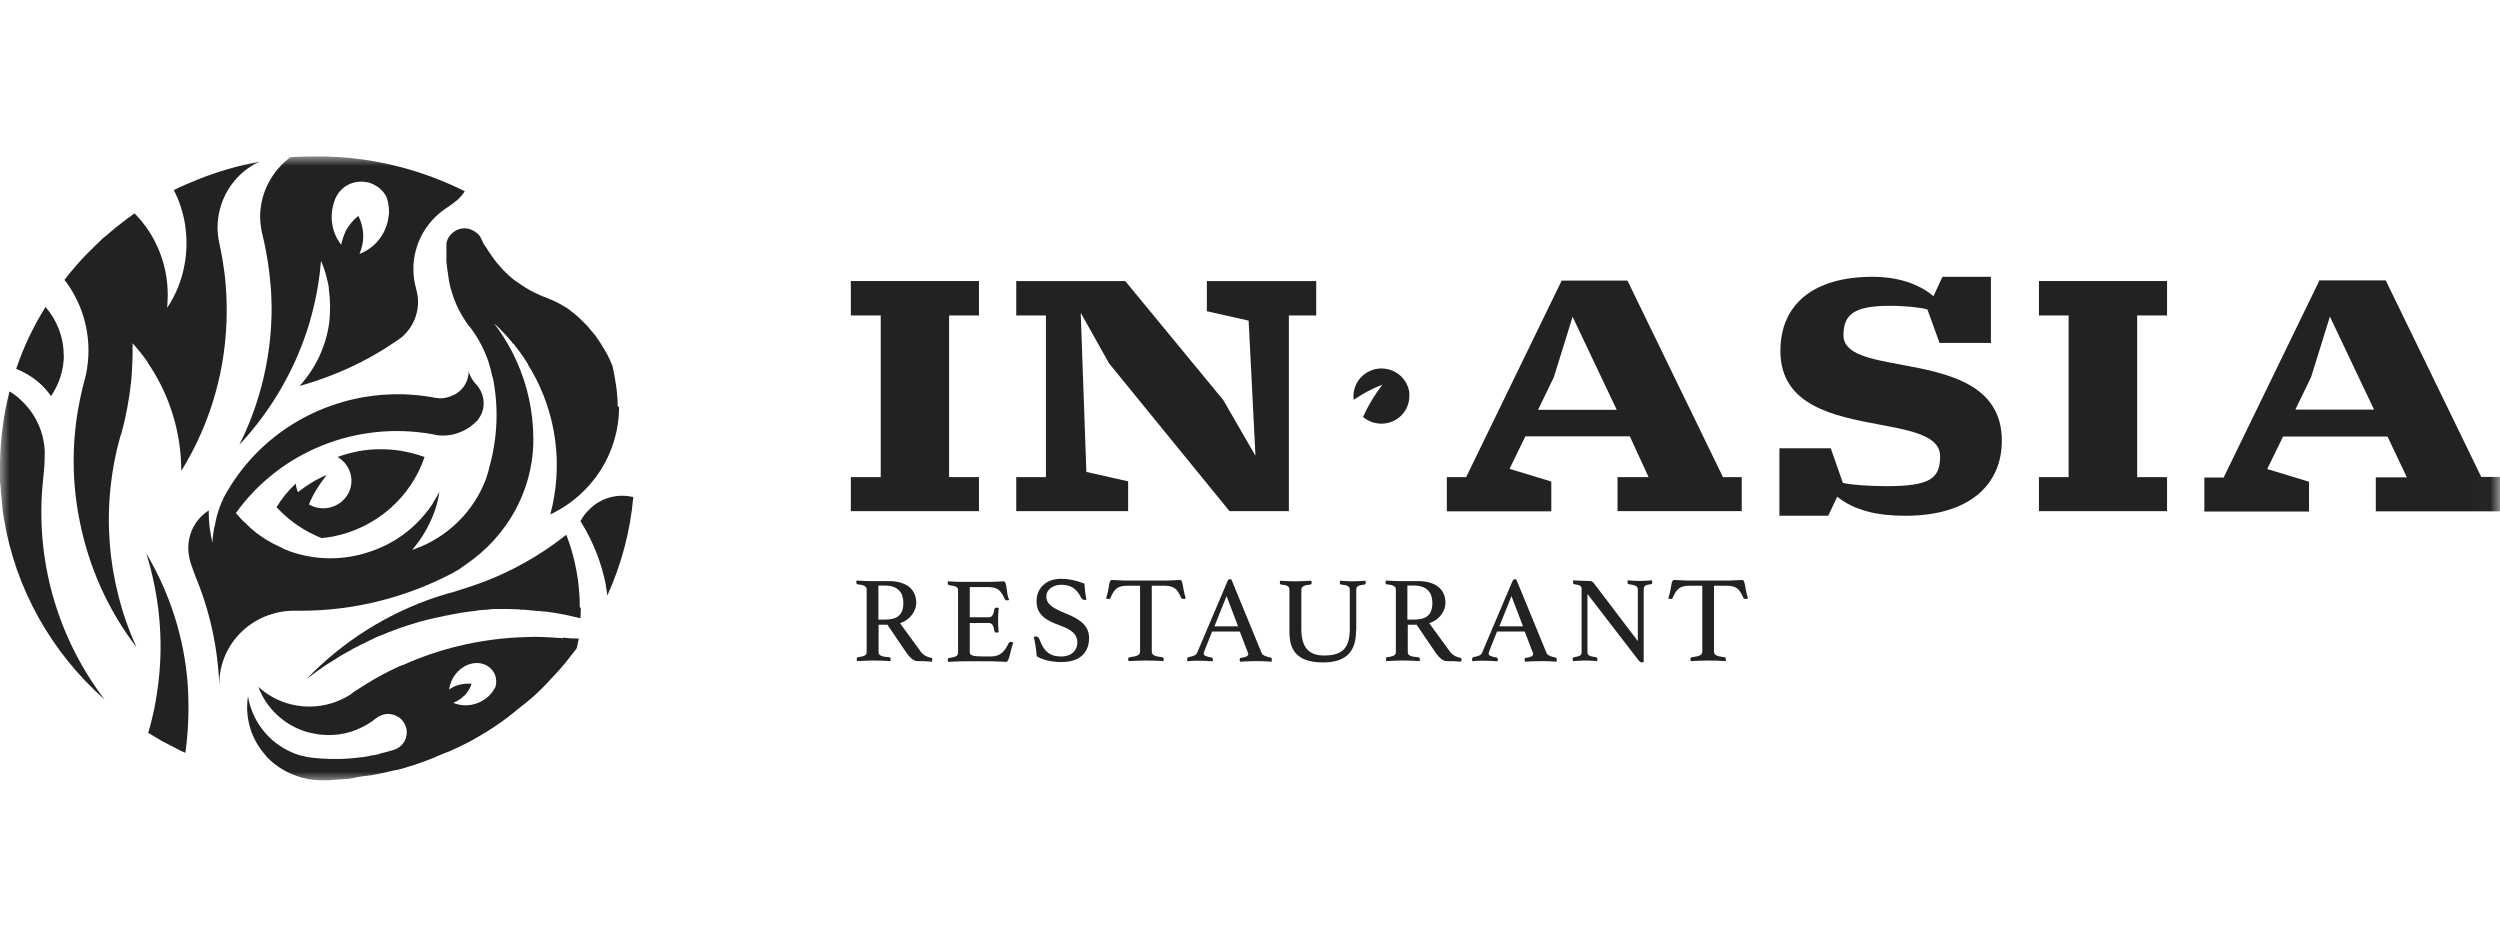 <svg width="128" height="48" viewBox="0 0 128 48" fill="none" xmlns="http://www.w3.org/2000/svg">
<g clip-path="url(#clip0_1636_670)">
<mask id="mask0_1636_670" style="mask-type:luminance" maskUnits="userSpaceOnUse" x="0" y="8" width="128" height="32">
<path d="M127.98 8H0V40H127.98V8Z" fill="white"/>
</mask>
<g mask="url(#mask0_1636_670)">
<path d="M45.453 31.988H44.983V33.385C44.983 33.572 45.153 33.621 45.523 33.651C45.572 33.651 45.602 33.7 45.602 33.749C45.602 33.779 45.602 33.828 45.583 33.848C45.343 33.828 44.993 33.818 44.673 33.818C44.453 33.818 44.133 33.838 43.883 33.848C43.883 33.818 43.863 33.769 43.863 33.749C43.863 33.681 43.893 33.651 43.933 33.651C44.253 33.602 44.373 33.553 44.373 33.385V30.186C44.373 30.039 44.273 29.95 43.913 29.921C43.863 29.921 43.843 29.871 43.843 29.822C43.843 29.793 43.843 29.753 43.863 29.724C44.113 29.743 44.403 29.753 44.653 29.753H45.513C46.422 29.753 46.912 30.186 46.912 30.865C46.912 31.23 46.662 31.712 46.082 31.909L47.142 33.366C47.312 33.582 47.512 33.651 47.682 33.681C47.712 33.681 47.732 33.71 47.732 33.759C47.732 33.789 47.732 33.838 47.712 33.877C47.522 33.858 47.202 33.848 46.972 33.848C46.782 33.848 46.602 33.681 46.432 33.454L45.443 31.997L45.453 31.988ZM45.322 31.722C45.913 31.722 46.252 31.505 46.252 30.875C46.252 30.363 46.002 29.98 45.292 29.98H44.973V31.722H45.322Z" fill="#222222"/>
<path d="M49.652 29.989V31.603H50.642C50.812 31.603 50.882 31.416 50.912 31.19C50.932 31.141 50.962 31.111 51.032 31.111C51.062 31.111 51.112 31.131 51.132 31.131C51.112 31.318 51.102 31.584 51.102 31.761C51.102 31.909 51.102 32.105 51.132 32.371C51.102 32.371 51.062 32.391 51.032 32.391C50.962 32.391 50.932 32.371 50.912 32.312C50.882 32.076 50.812 31.899 50.642 31.899H49.652V33.395C49.652 33.582 49.872 33.611 50.392 33.611H50.742C51.252 33.611 51.452 33.316 51.652 32.913C51.672 32.883 51.702 32.863 51.752 32.863C51.802 32.863 51.852 32.893 51.882 32.913C51.732 33.227 51.692 33.887 51.512 33.887C51.382 33.887 50.952 33.857 50.732 33.857H49.332C49.082 33.857 48.792 33.877 48.542 33.887C48.542 33.857 48.523 33.808 48.523 33.788C48.523 33.72 48.553 33.69 48.592 33.69C48.912 33.641 49.052 33.592 49.052 33.424V30.225C49.052 30.058 48.952 30.009 48.592 29.96C48.542 29.94 48.523 29.91 48.523 29.861C48.523 29.832 48.523 29.792 48.542 29.763C48.912 29.792 49.132 29.792 49.332 29.792H50.592C50.982 29.792 51.282 29.763 51.372 29.763C51.592 29.763 51.492 30.393 51.672 30.708C51.642 30.737 51.602 30.737 51.552 30.737C51.502 30.737 51.472 30.718 51.452 30.688C51.252 30.255 51.112 30.058 50.592 30.058H49.632V30.009L49.652 29.989Z" fill="#222222"/>
<path d="M55.551 30.718C55.451 30.718 55.401 30.668 55.361 30.619C55.141 30.157 54.851 29.94 54.331 29.94C53.931 29.94 53.572 30.176 53.572 30.54C53.572 30.934 53.922 31.151 54.561 31.407C55.371 31.721 55.761 32.086 55.761 32.666C55.761 33.346 55.361 33.897 54.341 33.897C53.822 33.897 53.362 33.779 53.082 33.602C53.052 33.257 53.002 32.922 52.932 32.607C52.962 32.588 53.002 32.588 53.032 32.588C53.132 32.588 53.182 32.637 53.222 32.735C53.442 33.336 53.731 33.611 54.331 33.611C54.891 33.611 55.161 33.277 55.161 32.893C55.161 32.46 54.841 32.233 54.281 32.027C53.541 31.761 53.072 31.475 53.072 30.767C53.072 30.137 53.541 29.635 54.321 29.635C54.721 29.635 55.061 29.704 55.521 29.881C55.541 30.127 55.571 30.442 55.621 30.698C55.621 30.718 55.591 30.718 55.551 30.718Z" fill="#222222"/>
<path d="M58.971 29.99V33.356C58.971 33.543 59.12 33.602 59.51 33.651C59.54 33.651 59.58 33.681 59.58 33.75C59.58 33.779 59.58 33.828 59.56 33.848C59.29 33.828 58.971 33.819 58.67 33.819C58.371 33.819 58.051 33.838 57.781 33.848C57.781 33.819 57.761 33.769 57.761 33.75C57.761 33.7 57.791 33.651 57.831 33.651C58.201 33.602 58.371 33.553 58.371 33.356V29.99H57.711C57.191 29.99 57.041 30.186 56.851 30.62C56.831 30.669 56.781 30.669 56.751 30.669C56.701 30.669 56.651 30.649 56.631 30.639C56.821 30.039 56.761 29.694 56.931 29.694C57.061 29.694 57.391 29.724 57.601 29.724H59.74C59.96 29.724 60.28 29.694 60.41 29.694C60.58 29.694 60.53 30.058 60.71 30.639C60.68 30.659 60.63 30.669 60.58 30.669C60.55 30.669 60.5 30.649 60.48 30.62C60.29 30.186 60.14 29.99 59.62 29.99H58.961H58.971Z" fill="#222222"/>
<path d="M63.49 32.333H62.06L61.66 33.346C61.64 33.396 61.63 33.445 61.63 33.474C61.63 33.553 61.75 33.622 62.02 33.661C62.07 33.661 62.1 33.711 62.1 33.76C62.1 33.789 62.1 33.829 62.08 33.858C61.84 33.839 61.57 33.829 61.34 33.829C61.17 33.829 60.99 33.829 60.8 33.858C60.8 33.829 60.78 33.779 60.78 33.76C60.78 33.711 60.8 33.661 60.86 33.642C61.13 33.593 61.25 33.543 61.3 33.406L62.85 29.754C62.88 29.675 62.93 29.655 62.97 29.655C63.01 29.655 63.02 29.655 63.05 29.675L64.6 33.445C64.65 33.563 64.87 33.632 65.04 33.661C65.09 33.681 65.12 33.691 65.12 33.779C65.12 33.809 65.12 33.848 65.1 33.878C64.83 33.858 64.56 33.848 64.32 33.848C64.08 33.848 63.73 33.868 63.49 33.878C63.49 33.848 63.47 33.799 63.47 33.779C63.47 33.701 63.5 33.681 63.54 33.681C63.76 33.652 63.91 33.602 63.91 33.484C63.91 33.465 63.91 33.435 63.88 33.386L63.48 32.342L63.49 32.333ZM63.39 32.067L62.8 30.521L62.18 32.067H63.39Z" fill="#222222"/>
<path d="M69.429 32.303C69.429 33.247 69.029 33.917 67.739 33.917C66.269 33.917 66.019 33.139 66.019 32.342V30.196C66.019 30.029 65.919 29.96 65.599 29.93C65.549 29.93 65.529 29.881 65.529 29.832C65.529 29.802 65.529 29.763 65.549 29.733C65.799 29.753 66.089 29.763 66.329 29.763C66.549 29.763 66.889 29.743 67.139 29.733C67.139 29.763 67.159 29.812 67.159 29.832C67.159 29.881 67.139 29.93 67.089 29.93C66.769 29.96 66.629 30.029 66.629 30.196V32.204C66.629 33.07 66.949 33.562 67.789 33.562C68.749 33.562 69.109 33.169 69.109 32.184V30.196C69.109 30.029 69.009 29.96 68.669 29.93C68.619 29.93 68.599 29.881 68.599 29.832C68.599 29.802 68.599 29.763 68.619 29.733C68.859 29.753 69.129 29.763 69.289 29.763C69.489 29.763 69.709 29.743 69.909 29.733C69.909 29.763 69.929 29.812 69.929 29.832C69.929 29.881 69.899 29.93 69.859 29.93C69.539 29.96 69.439 30.029 69.439 30.196V32.303H69.419H69.429Z" fill="#222222"/>
<path d="M72.548 31.988H72.078V33.385C72.078 33.572 72.248 33.621 72.618 33.651C72.668 33.651 72.698 33.7 72.698 33.749C72.698 33.779 72.698 33.828 72.678 33.848C72.438 33.828 72.088 33.818 71.768 33.818C71.548 33.818 71.228 33.838 70.978 33.848C70.978 33.818 70.959 33.769 70.959 33.749C70.959 33.681 70.989 33.651 71.028 33.651C71.348 33.602 71.468 33.553 71.468 33.385V30.186C71.468 30.039 71.368 29.95 71.008 29.921C70.959 29.921 70.939 29.871 70.939 29.822C70.939 29.793 70.939 29.753 70.959 29.724C71.208 29.743 71.498 29.753 71.748 29.753H72.608C73.518 29.753 74.008 30.186 74.008 30.865C74.008 31.23 73.758 31.712 73.178 31.909L74.238 33.366C74.408 33.582 74.608 33.651 74.778 33.681C74.808 33.681 74.828 33.71 74.828 33.759C74.828 33.789 74.828 33.838 74.808 33.877C74.618 33.858 74.298 33.848 74.068 33.848C73.878 33.848 73.698 33.681 73.528 33.454L72.538 31.997L72.548 31.988ZM72.408 31.722C72.998 31.722 73.338 31.505 73.338 30.875C73.338 30.363 73.088 29.98 72.378 29.98H72.058V31.722H72.408Z" fill="#222222"/>
<path d="M78.078 32.333H76.648L76.248 33.346C76.228 33.396 76.218 33.445 76.218 33.474C76.218 33.553 76.338 33.622 76.608 33.661C76.658 33.661 76.688 33.711 76.688 33.76C76.688 33.789 76.688 33.829 76.668 33.858C76.428 33.839 76.158 33.829 75.928 33.829C75.758 33.829 75.578 33.829 75.388 33.858C75.388 33.829 75.368 33.779 75.368 33.76C75.368 33.711 75.388 33.661 75.448 33.642C75.718 33.593 75.838 33.543 75.888 33.406L77.438 29.754C77.468 29.675 77.518 29.655 77.558 29.655C77.598 29.655 77.608 29.655 77.638 29.675L79.188 33.445C79.238 33.563 79.457 33.632 79.627 33.661C79.677 33.681 79.707 33.691 79.707 33.779C79.707 33.809 79.707 33.848 79.688 33.878C79.418 33.858 79.148 33.848 78.908 33.848C78.668 33.848 78.318 33.868 78.078 33.878C78.078 33.848 78.058 33.799 78.058 33.779C78.058 33.701 78.088 33.681 78.128 33.681C78.348 33.652 78.498 33.602 78.498 33.484C78.498 33.465 78.498 33.435 78.468 33.386L78.068 32.342L78.078 32.333ZM77.978 32.067L77.388 30.521L76.768 32.067H77.978Z" fill="#222222"/>
<path d="M83.857 32.834V30.196C83.857 30.009 83.727 29.96 83.397 29.911C83.347 29.911 83.327 29.861 83.327 29.812C83.327 29.783 83.327 29.743 83.347 29.714C83.567 29.734 83.807 29.743 83.987 29.743C84.167 29.743 84.387 29.724 84.577 29.714C84.577 29.743 84.597 29.793 84.597 29.812C84.597 29.881 84.577 29.911 84.527 29.911C84.237 29.94 84.157 30.009 84.157 30.177V33.897C84.157 33.897 84.087 33.917 84.057 33.917C84.007 33.917 83.957 33.887 83.887 33.799L81.278 30.413V33.385C81.278 33.553 81.377 33.602 81.717 33.651C81.747 33.651 81.787 33.681 81.787 33.749C81.787 33.779 81.787 33.819 81.767 33.848C81.547 33.828 81.328 33.819 81.147 33.819C80.978 33.819 80.728 33.838 80.538 33.848C80.538 33.819 80.518 33.769 80.518 33.749C80.518 33.681 80.548 33.651 80.588 33.651C80.888 33.602 80.978 33.553 80.978 33.385V30.147C80.978 30.019 80.907 29.95 80.608 29.911C80.558 29.911 80.538 29.861 80.538 29.812C80.538 29.783 80.558 29.714 80.558 29.714C80.558 29.714 80.978 29.743 81.228 29.743C81.477 29.743 81.517 29.763 81.577 29.822L83.857 32.824V32.834Z" fill="#222222"/>
<path d="M87.757 29.99V33.356C87.757 33.543 87.907 33.602 88.296 33.651C88.326 33.651 88.367 33.681 88.367 33.75C88.367 33.779 88.367 33.828 88.347 33.848C88.077 33.828 87.757 33.819 87.457 33.819C87.157 33.819 86.837 33.838 86.567 33.848C86.567 33.819 86.547 33.769 86.547 33.75C86.547 33.7 86.577 33.651 86.617 33.651C86.987 33.602 87.157 33.553 87.157 33.356V29.99H86.497C85.977 29.99 85.827 30.186 85.637 30.62C85.617 30.669 85.567 30.669 85.537 30.669C85.487 30.669 85.437 30.649 85.417 30.639C85.607 30.039 85.547 29.694 85.717 29.694C85.847 29.694 86.177 29.724 86.387 29.724H88.526C88.746 29.724 89.066 29.694 89.196 29.694C89.366 29.694 89.316 30.058 89.496 30.639C89.466 30.659 89.416 30.669 89.366 30.669C89.336 30.669 89.286 30.649 89.266 30.62C89.076 30.186 88.926 29.99 88.406 29.99H87.747H87.757Z" fill="#222222"/>
<path d="M43.563 26.171V24.429H45.093V16.151H43.563V14.389H50.123V16.151H48.593V24.429H50.123V26.171H43.563Z" fill="#222222"/>
<path d="M52.032 26.171V24.429H53.552V16.151H52.032V14.389H57.611L62.631 20.482L64.28 23.336L63.93 16.416L61.791 15.934V14.389H67.39V16.151H65.99V26.171H62.95L56.782 18.602L55.332 16.013L55.622 24.163L57.761 24.645V26.171H52.032Z" fill="#222222"/>
<path d="M78.748 20.983H82.777L80.517 16.219L79.558 19.309L78.748 20.983ZM74.078 26.17V24.428H75.068L79.957 14.368H83.327L88.216 24.428H89.176V26.17H82.817V24.428H84.407L83.447 22.341H78.098L77.288 24.005L79.427 24.654V26.18H74.068L74.078 26.17Z" fill="#222222"/>
<path d="M91.106 26.407V22.952H93.735L94.355 24.724C94.775 24.822 95.655 24.891 96.585 24.891C98.824 24.891 99.334 24.497 99.334 23.365C99.334 22.322 97.904 22.056 96.245 21.741C93.915 21.308 91.156 20.777 91.156 17.971C91.156 15.56 92.875 14.172 95.875 14.172C97.135 14.172 98.234 14.516 98.994 15.166L99.454 14.172H101.934V17.558H99.304L98.684 15.845C98.364 15.747 97.585 15.658 96.745 15.658C94.905 15.658 94.385 16.121 94.385 17.164C94.385 18.129 95.735 18.375 97.335 18.67C99.664 19.103 102.494 19.645 102.494 22.558C102.494 24.852 100.794 26.407 97.555 26.407C96.125 26.407 94.945 26.141 94.065 25.432L93.605 26.407H91.106Z" fill="#222222"/>
<path d="M104.394 26.171V24.429H105.913V16.151H104.394V14.389H110.953V16.151H109.423V24.429H110.953V26.171H104.394Z" fill="#222222"/>
<path d="M118.331 19.3L119.291 16.209L121.551 20.973H117.522L118.331 19.3ZM118.741 14.388L113.852 24.448H112.862V26.19H118.221V24.664L116.082 24.015L116.892 22.351H122.241L123.231 24.438H121.641V26.18H128V24.418H127.04L122.151 14.358H118.741V14.378V14.388Z" fill="#222222"/>
<path d="M72.158 20.285C72.158 21.062 71.518 21.692 70.729 21.692C70.379 21.692 70.039 21.564 69.789 21.348C69.989 20.885 70.249 20.452 70.529 20.038C70.609 19.92 70.699 19.802 70.779 19.694C70.259 19.891 69.769 20.157 69.309 20.471C69.209 19.694 69.749 18.995 70.539 18.877C71.329 18.779 72.038 19.31 72.158 20.088V20.285Z" fill="#222222"/>
<path d="M9.539 38.159C9.519 38.287 9.509 38.406 9.489 38.543C9.319 38.474 9.149 38.396 8.999 38.307C8.779 38.189 8.539 38.071 8.329 37.962L8.159 37.864C7.959 37.746 7.769 37.628 7.589 37.52C7.839 36.693 8.009 35.827 8.109 34.96C8.379 32.736 8.159 30.482 7.489 28.336C8.699 30.373 9.429 32.647 9.609 35.01C9.679 36.073 9.659 37.136 9.539 38.159Z" fill="#222222"/>
<path d="M5.379 35.836C2.63 33.415 0.79 30.137 0.2 26.554C0.17 26.357 0.13 26.141 0.12 25.944V25.914C0.1 25.816 0.1 25.718 0.09 25.619V25.599C0.07 25.501 0.07 25.412 0.06 25.314C0.04 25.216 0.04 25.127 0.04 25.048C0.04 24.999 0.04 24.93 0.02 24.881C0.02 24.832 0.02 24.763 0 24.694V23.769C0.02 22.509 0.17 21.249 0.49 20.038C0.74 20.186 0.96 20.373 1.16 20.57C1.85 21.249 2.26 22.164 2.29 23.129V23.326C2.29 23.621 2.27 23.926 2.24 24.221V24.241C2.22 24.34 2.22 24.438 2.21 24.527C1.77 28.562 2.9 32.608 5.379 35.846V35.836Z" fill="#222222"/>
<path d="M3.27 18.178C3.27 18.926 3.03 19.674 2.61 20.284C2.48 20.087 2.32 19.9 2.15 19.733C1.78 19.369 1.32 19.083 0.83 18.886C1.2 17.774 1.71 16.711 2.33 15.717C2.92 16.396 3.26 17.262 3.26 18.178H3.27Z" fill="#222222"/>
<path d="M11.528 9.988C11.279 10.5 11.139 11.071 11.139 11.652C11.139 11.898 11.169 12.154 11.219 12.4L11.239 12.498C11.368 13.079 11.459 13.679 11.528 14.27C11.579 14.801 11.608 15.353 11.608 15.894C11.608 18.798 10.819 21.633 9.279 24.113V24.083C9.279 22.194 8.719 20.333 7.679 18.739C7.629 18.67 7.579 18.611 7.549 18.522C7.309 18.187 7.059 17.872 6.789 17.577V18.237C6.769 18.67 6.759 19.083 6.719 19.497C6.619 20.422 6.449 21.357 6.199 22.253L6.179 22.282C5.15 25.885 5.439 29.733 6.989 33.139C5.539 31.249 4.56 29.054 4.09 26.731C3.7 24.841 3.67 22.892 3.99 21.003C4.06 20.609 4.14 20.225 4.23 19.841L4.4 19.191C4.48 18.798 4.53 18.374 4.53 17.961C4.53 16.652 4.11 15.372 3.3 14.329C3.35 14.26 3.42 14.181 3.47 14.112C3.5 14.063 3.55 14.014 3.59 13.965C3.62 13.915 3.66 13.886 3.69 13.847C3.77 13.748 3.86 13.65 3.94 13.551C4.11 13.354 4.29 13.158 4.48 12.971L4.77 12.685C4.9 12.557 5.04 12.419 5.17 12.291C5.239 12.223 5.299 12.163 5.389 12.104L5.609 11.917C6.009 11.573 6.449 11.238 6.889 10.923C7.989 12.036 8.589 13.541 8.589 15.107C8.589 15.323 8.569 15.54 8.559 15.756C9.219 14.782 9.549 13.61 9.549 12.449C9.549 12.114 9.519 11.789 9.469 11.455C9.369 10.854 9.179 10.274 8.899 9.732C9.289 9.535 9.689 9.368 10.099 9.201C11.129 8.787 12.208 8.472 13.298 8.275C12.518 8.62 11.899 9.24 11.528 9.988Z" fill="#222222"/>
<path d="M32.425 25.442C32.275 27.184 31.816 28.897 31.096 30.492C31.076 30.374 31.066 30.256 31.046 30.147C31.026 30.078 31.016 30 31.016 29.931C30.796 28.819 30.376 27.755 29.786 26.791C29.766 26.761 29.756 26.722 29.716 26.692C29.836 26.456 29.986 26.259 30.176 26.082C30.766 25.482 31.625 25.255 32.435 25.452L32.425 25.442Z" fill="#222222"/>
<path d="M29.736 31.121C29.736 31.308 29.736 31.466 29.716 31.653C29.596 31.623 29.496 31.604 29.376 31.574C29.256 31.544 29.176 31.525 29.076 31.505C28.996 31.485 28.926 31.476 28.836 31.456L28.716 31.436C28.636 31.416 28.526 31.407 28.446 31.387C28.346 31.367 28.246 31.358 28.126 31.338C28.026 31.318 27.926 31.308 27.806 31.308C27.726 31.289 27.616 31.289 27.536 31.279H27.466L27.296 31.259H27.226L27.106 31.239C27.026 31.239 26.936 31.22 26.866 31.22H26.766C26.696 31.22 26.636 31.22 26.566 31.2C26.366 31.2 26.176 31.18 25.976 31.18H25.246L25.056 31.2L24.886 31.22C24.786 31.22 24.666 31.239 24.566 31.239L24.446 31.259L24.316 31.279C24.186 31.298 24.047 31.308 23.916 31.328L23.716 31.358C23.666 31.358 23.616 31.377 23.567 31.377L23.497 31.397C23.397 31.416 23.307 31.426 23.207 31.446C23.127 31.466 23.057 31.476 22.967 31.495L22.797 31.525L22.667 31.554C22.597 31.574 22.517 31.584 22.447 31.604L22.297 31.633C22.177 31.663 22.057 31.682 21.947 31.712L21.757 31.761C21.437 31.84 21.117 31.948 20.797 32.047C20.697 32.076 20.607 32.115 20.507 32.145L20.427 32.175C20.347 32.204 20.237 32.243 20.157 32.273C19.957 32.342 19.767 32.42 19.567 32.509L19.487 32.539C19.387 32.568 19.297 32.617 19.197 32.657C19.117 32.706 18.997 32.755 18.897 32.804C18.797 32.854 18.707 32.903 18.607 32.952L18.557 32.972C18.477 33.001 18.387 33.05 18.317 33.1L18.247 33.129L17.997 33.257L17.977 33.277L17.738 33.405L17.688 33.434C17.587 33.484 17.497 33.553 17.398 33.602C17.297 33.671 17.207 33.72 17.108 33.789L17.058 33.818C16.978 33.867 16.908 33.917 16.818 33.966C16.628 34.094 16.448 34.212 16.258 34.35C16.178 34.419 16.068 34.478 15.988 34.547C15.908 34.616 15.818 34.675 15.718 34.743C15.838 34.625 15.958 34.507 16.058 34.399C17.967 32.539 20.307 31.161 22.867 30.403C23.087 30.354 23.307 30.285 23.507 30.216C23.927 30.088 24.336 29.95 24.736 29.802C26.216 29.241 27.616 28.454 28.866 27.479L28.996 27.381C29.456 28.572 29.686 29.842 29.686 31.102L29.736 31.121Z" fill="#222222"/>
<path d="M25.336 35.216C25.286 35.314 25.236 35.403 25.166 35.482C25.116 35.531 25.086 35.58 25.036 35.629C25.016 35.649 24.986 35.678 24.956 35.698C24.466 36.112 23.796 36.23 23.206 35.984C23.406 35.905 23.596 35.787 23.746 35.639L23.776 35.619C23.776 35.619 23.796 35.59 23.806 35.59C23.956 35.423 24.076 35.226 24.146 35.009C23.906 34.989 23.656 35.009 23.416 35.088C23.266 35.137 23.116 35.216 22.996 35.304C23.066 34.743 23.436 34.241 23.976 34.025H23.996C23.996 34.025 24.066 33.995 24.096 33.995L24.146 33.976C24.226 33.956 24.336 33.946 24.416 33.946C24.686 33.946 24.936 34.044 25.126 34.231C25.196 34.3 25.246 34.359 25.296 34.448C25.416 34.665 25.446 34.96 25.346 35.226L25.336 35.216ZM28.825 32.676C28.355 32.647 27.886 32.607 27.406 32.607C27.086 32.607 26.766 32.627 26.446 32.637C24.436 32.755 22.486 33.218 20.667 34.035L20.597 34.054L20.527 34.084L20.447 34.113C20.127 34.261 19.827 34.409 19.517 34.576C19.027 34.842 18.577 35.127 18.117 35.423C18.117 35.423 18.097 35.423 18.097 35.442C18.047 35.472 18.017 35.511 17.967 35.541L17.947 35.56C16.467 36.505 14.528 36.358 13.228 35.167C13.628 36.259 14.548 37.125 15.688 37.47C15.757 37.49 15.817 37.499 15.887 37.519C16.677 37.716 17.527 37.667 18.277 37.352C18.627 37.204 18.967 37.017 19.257 36.771C19.427 36.643 19.647 36.554 19.867 36.554C20.057 36.554 20.217 36.604 20.377 36.702C20.447 36.732 20.497 36.781 20.547 36.83C20.667 36.948 20.747 37.096 20.797 37.263C20.817 37.332 20.827 37.411 20.827 37.499C20.827 37.893 20.577 38.248 20.207 38.376C20.187 38.376 20.177 38.395 20.157 38.395C19.937 38.464 19.697 38.523 19.467 38.582L19.437 38.602L19.307 38.631L19.157 38.661H19.137C19.067 38.681 19.017 38.681 18.947 38.691L18.897 38.71L18.727 38.74C18.657 38.759 18.597 38.759 18.507 38.769C18.287 38.799 18.067 38.818 17.837 38.838C17.717 38.838 17.587 38.858 17.467 38.858H16.927C16.777 38.858 16.627 38.838 16.487 38.838H16.467C16.247 38.818 16.027 38.809 15.807 38.769H15.787C15.637 38.74 15.488 38.7 15.348 38.671C14.168 38.307 13.238 37.411 12.848 36.249C12.778 36.053 12.728 35.856 12.698 35.639C12.528 36.732 12.848 37.834 13.588 38.661C13.608 38.681 13.618 38.71 13.638 38.73L13.718 38.809C13.768 38.858 13.818 38.907 13.848 38.937C14.538 39.566 15.467 39.931 16.407 39.95H16.867L17.057 39.931L17.257 39.911H17.377C17.457 39.911 17.547 39.891 17.627 39.891L17.877 39.872L17.977 39.852L18.107 39.832C18.107 39.832 18.157 39.832 18.187 39.813L18.257 39.793H18.277L18.397 39.773L18.527 39.754C18.607 39.734 18.697 39.734 18.767 39.724C18.847 39.704 18.937 39.704 19.007 39.694C19.087 39.675 19.177 39.665 19.257 39.645C19.337 39.626 19.427 39.616 19.507 39.596C19.677 39.566 19.847 39.527 20.017 39.478L20.257 39.429H20.277C20.447 39.399 20.597 39.35 20.767 39.301L20.987 39.232C21.277 39.153 21.547 39.045 21.826 38.946L22.026 38.868C22.156 38.818 22.296 38.769 22.426 38.7L22.666 38.602L22.906 38.504H22.926C23.266 38.356 23.586 38.208 23.906 38.041L24.096 37.942C24.616 37.657 25.106 37.362 25.596 37.017C25.696 36.948 25.796 36.87 25.896 36.801C25.976 36.732 26.066 36.682 26.136 36.614L26.376 36.427L26.426 36.377C26.496 36.328 26.546 36.279 26.616 36.23C26.696 36.161 26.766 36.102 26.856 36.043C26.976 35.944 27.076 35.856 27.196 35.757L27.346 35.629C27.476 35.501 27.616 35.383 27.746 35.245L27.875 35.117C28.245 34.733 28.615 34.34 28.955 33.926C29.125 33.71 29.295 33.493 29.465 33.277C29.485 33.247 29.515 33.208 29.535 33.178V33.159C29.565 33.011 29.605 32.844 29.635 32.696C29.335 32.696 29.075 32.676 28.825 32.647V32.676Z" fill="#222222"/>
<path d="M19.907 10.973C19.837 11.888 19.267 12.666 18.407 13C18.527 12.715 18.597 12.42 18.597 12.105V11.977C18.577 11.662 18.497 11.347 18.347 11.051C18.077 11.268 17.857 11.534 17.687 11.849V11.868C17.587 12.085 17.517 12.301 17.467 12.528C16.957 11.878 16.847 11.002 17.147 10.234V10.215C17.167 10.165 17.197 10.116 17.217 10.067L17.247 10.018C17.497 9.565 17.977 9.299 18.497 9.299C18.627 9.299 18.767 9.319 18.887 9.349C19.277 9.467 19.617 9.732 19.797 10.097C19.847 10.244 19.877 10.392 19.897 10.549C19.917 10.648 19.917 10.746 19.917 10.845V10.973H19.907ZM16.947 8.02L16.697 8H15.967C15.697 8 15.407 8.02 15.137 8.03L14.867 8.049C13.908 8.768 13.338 9.87 13.318 11.051C13.318 11.317 13.348 11.583 13.398 11.849C13.418 11.918 13.428 11.977 13.448 12.065C13.668 12.961 13.798 13.857 13.868 14.772C13.868 14.87 13.888 14.989 13.888 15.087C13.888 15.304 13.908 15.54 13.908 15.746C13.908 18.188 13.348 20.589 12.258 22.765C12.278 22.745 12.288 22.735 12.308 22.715C13.947 20.944 15.157 18.827 15.847 16.524C16.017 15.924 16.167 15.313 16.267 14.703C16.347 14.25 16.397 13.807 16.437 13.355C16.607 13.748 16.727 14.152 16.807 14.565C16.827 14.644 16.837 14.713 16.837 14.802C16.917 15.363 16.917 15.943 16.857 16.524C16.687 17.735 16.167 18.847 15.337 19.762L15.607 19.684C17.227 19.201 18.777 18.493 20.177 17.538C20.327 17.44 20.466 17.341 20.596 17.243C20.627 17.213 20.666 17.174 20.697 17.144C21.316 16.534 21.556 15.638 21.306 14.802V14.782C20.936 13.473 21.306 12.075 22.286 11.11C22.506 10.894 22.746 10.717 22.996 10.559L23.016 10.54C23.166 10.441 23.316 10.323 23.456 10.205C23.586 10.077 23.706 9.939 23.796 9.791C21.666 8.728 19.337 8.118 16.947 8.02Z" fill="#222222"/>
<path d="M31.695 20.846C31.695 23.188 30.325 25.324 28.176 26.338C28.846 23.828 28.496 21.18 27.196 18.936C27.176 18.906 27.166 18.887 27.146 18.857C27.096 18.779 27.046 18.71 27.016 18.621C26.946 18.523 26.886 18.404 26.816 18.306C26.786 18.257 26.736 18.188 26.696 18.139C26.676 18.109 26.666 18.089 26.646 18.06C26.596 17.991 26.546 17.932 26.496 17.863C26.466 17.814 26.426 17.784 26.396 17.735L26.376 17.706C26.346 17.656 26.306 17.607 26.256 17.578L26.206 17.509C26.006 17.273 25.806 17.046 25.586 16.829C25.486 16.731 25.396 16.642 25.296 16.564C25.486 16.8 25.646 17.046 25.806 17.292C26.046 17.676 26.266 18.07 26.446 18.483C27.016 19.743 27.306 21.101 27.306 22.48V22.716C27.236 25.177 25.956 27.46 23.886 28.878L23.486 29.163C23.366 29.232 23.247 29.291 23.137 29.36C20.757 30.6 18.117 31.269 15.428 31.269H15.058C12.948 31.269 11.228 32.943 11.228 35.02V35.098C11.158 33.209 10.758 31.328 10.029 29.567C9.999 29.498 9.979 29.448 9.959 29.38C9.879 29.163 9.809 28.966 9.739 28.75C9.719 28.681 9.709 28.622 9.689 28.553V28.523C9.659 28.375 9.639 28.208 9.639 28.061C9.639 27.431 9.889 26.83 10.349 26.397C10.448 26.299 10.569 26.21 10.688 26.131V26.279C10.688 26.791 10.758 27.293 10.879 27.785C10.879 27.598 10.899 27.44 10.928 27.253C10.948 27.184 10.948 27.125 10.959 27.056L10.979 26.988C10.979 26.988 10.979 26.938 10.998 26.919C11.018 26.869 11.018 26.801 11.028 26.751C11.028 26.722 11.049 26.683 11.049 26.653C11.068 26.604 11.068 26.555 11.078 26.525C11.098 26.456 11.108 26.397 11.128 26.328C11.148 26.279 11.158 26.23 11.178 26.18C11.208 26.062 11.258 25.944 11.298 25.836C11.318 25.767 11.348 25.718 11.368 25.669C11.398 25.6 11.438 25.521 11.468 25.452C13.188 22.253 16.558 20.225 20.257 20.186H20.377C20.597 20.186 20.797 20.186 21.017 20.206C21.317 20.225 21.627 20.255 21.927 20.304C22.027 20.324 22.117 20.334 22.217 20.353C22.247 20.373 22.297 20.373 22.347 20.373C22.417 20.393 22.477 20.393 22.547 20.393C22.617 20.393 22.677 20.393 22.767 20.373C22.957 20.343 23.137 20.275 23.306 20.186C23.407 20.117 23.497 20.058 23.576 19.989C23.846 19.723 23.996 19.379 23.996 18.995C24.046 19.241 24.186 19.458 24.346 19.645L24.376 19.674C24.746 20.068 24.866 20.639 24.676 21.131C24.626 21.259 24.546 21.397 24.456 21.515L24.436 21.535C24.436 21.535 24.386 21.584 24.356 21.613C24.326 21.643 24.306 21.663 24.276 21.682L24.256 21.702C23.956 21.968 23.567 22.165 23.157 22.253C23.007 22.283 22.837 22.302 22.687 22.302H22.667C22.547 22.302 22.427 22.283 22.317 22.273L22.267 22.253C22.267 22.253 22.197 22.233 22.147 22.233C18.267 21.535 14.338 23.109 12.078 26.269C12.248 26.466 12.418 26.663 12.618 26.83L12.718 26.929L12.798 27.007L12.878 27.076L12.958 27.145C12.958 27.145 13.008 27.175 13.038 27.214L13.138 27.293C13.258 27.372 13.358 27.46 13.488 27.539C13.518 27.568 13.568 27.588 13.608 27.618C13.638 27.637 13.688 27.667 13.728 27.686C13.768 27.706 13.808 27.736 13.848 27.755L13.968 27.824L14.478 28.07L14.498 28.09C14.498 28.09 14.578 28.12 14.618 28.139C14.638 28.159 14.668 28.159 14.698 28.169C14.748 28.189 14.818 28.218 14.868 28.238C16.168 28.691 17.577 28.7 18.877 28.267C20.027 27.903 21.057 27.204 21.807 26.259C21.837 26.21 21.887 26.161 21.927 26.112C21.957 26.082 21.977 26.043 22.007 25.994C22.057 25.925 22.107 25.866 22.157 25.777C22.177 25.757 22.187 25.728 22.187 25.708C22.207 25.688 22.217 25.639 22.257 25.61C22.257 25.59 22.277 25.59 22.277 25.58C22.297 25.55 22.307 25.511 22.327 25.482C22.347 25.452 22.357 25.432 22.377 25.403C22.397 25.373 22.407 25.334 22.427 25.304C22.447 25.275 22.477 25.226 22.497 25.186C22.417 25.738 22.247 26.279 21.987 26.801C21.787 27.234 21.517 27.647 21.207 28.031C21.177 28.08 21.137 28.11 21.107 28.159C21.157 28.139 21.187 28.129 21.237 28.11C22.927 27.5 24.256 26.18 24.876 24.537C24.896 24.507 24.906 24.468 24.906 24.438C24.956 24.291 25.006 24.143 25.036 24.005V23.985C25.476 22.46 25.546 20.846 25.226 19.3L25.206 19.28C25.156 19.015 25.086 18.769 25.006 18.513C24.816 17.952 24.536 17.4 24.176 16.898C24.126 16.829 24.076 16.751 24.006 16.682L23.986 16.662C23.616 16.15 23.326 15.599 23.147 14.999C23.077 14.802 23.027 14.605 22.997 14.398C22.977 14.369 22.977 14.329 22.977 14.28C22.977 14.251 22.957 14.201 22.957 14.162C22.957 14.123 22.937 14.064 22.937 14.034V14.014C22.937 13.965 22.917 13.916 22.917 13.886C22.917 13.857 22.897 13.788 22.897 13.739C22.897 13.69 22.877 13.64 22.877 13.591C22.877 13.542 22.877 13.493 22.857 13.444V12.469C22.877 12.341 22.927 12.223 22.987 12.124C23.157 11.878 23.427 11.711 23.727 11.691H23.856C24.076 11.711 24.276 11.809 24.446 11.957L24.476 11.987C24.546 12.056 24.596 12.115 24.626 12.203C24.626 12.223 24.646 12.233 24.646 12.233C24.666 12.262 24.676 12.302 24.696 12.351C24.696 12.371 24.716 12.371 24.716 12.38L24.746 12.459C24.746 12.459 24.776 12.528 24.816 12.558C24.836 12.587 24.846 12.627 24.886 12.656C24.986 12.843 25.106 13.001 25.226 13.168C25.246 13.197 25.276 13.237 25.296 13.266C25.316 13.296 25.346 13.335 25.366 13.365L25.446 13.463L25.516 13.542L25.616 13.66C25.666 13.709 25.716 13.778 25.766 13.827C25.886 13.945 26.006 14.064 26.116 14.162C26.236 14.261 26.366 14.379 26.506 14.457C26.776 14.654 27.046 14.822 27.346 14.969C27.396 14.999 27.446 15.018 27.516 15.048C27.566 15.077 27.616 15.097 27.666 15.117C27.766 15.166 27.886 15.215 27.986 15.245L28.016 15.264C28.356 15.383 28.656 15.55 28.956 15.727L29.106 15.825L29.126 15.845C29.176 15.875 29.226 15.914 29.276 15.963C29.476 16.111 29.666 16.278 29.846 16.465C29.895 16.515 29.945 16.564 29.995 16.613L30.015 16.633C30.066 16.682 30.116 16.731 30.145 16.78L30.166 16.8C30.195 16.849 30.245 16.898 30.285 16.948C30.305 16.967 30.305 16.977 30.315 16.977C30.345 17.026 30.395 17.076 30.435 17.125L30.465 17.154C30.495 17.204 30.535 17.253 30.565 17.302C30.615 17.381 30.685 17.469 30.735 17.548C30.765 17.597 30.805 17.666 30.835 17.715C30.865 17.765 30.915 17.843 30.955 17.912C30.975 17.942 30.985 17.991 31.025 18.03C31.045 18.06 31.055 18.109 31.095 18.148C31.125 18.227 31.175 18.316 31.215 18.395C31.245 18.473 31.295 18.582 31.335 18.68C31.335 18.68 31.342 18.69 31.355 18.71C31.505 19.408 31.625 20.107 31.625 20.796L31.695 20.846Z" fill="#222222"/>
<path d="M21.737 23.404C21.027 25.491 19.237 27.037 17.048 27.47C16.848 27.499 16.658 27.539 16.458 27.549C15.628 27.214 14.888 26.722 14.278 26.092C14.248 26.062 14.208 26.013 14.158 25.974C14.428 25.521 14.748 25.127 15.138 24.763C15.158 24.91 15.188 25.058 15.258 25.196C15.718 24.832 16.198 24.537 16.728 24.32C16.358 24.783 16.038 25.285 15.818 25.826C16.488 26.22 17.368 26.013 17.788 25.344C18.128 24.792 18.038 24.103 17.588 23.631C17.508 23.552 17.398 23.464 17.288 23.395C17.978 23.149 18.688 23.001 19.427 23.001H19.527C19.867 23.001 20.187 23.03 20.517 23.08C20.907 23.149 21.327 23.247 21.727 23.395L21.737 23.404Z" fill="#222222"/>
</g>
</g>
<defs>
<clipPath id="clip0_1636_670">
<rect width="128" height="32" fill="white" transform="translate(0 8)"/>
</clipPath>
</defs>
</svg>
